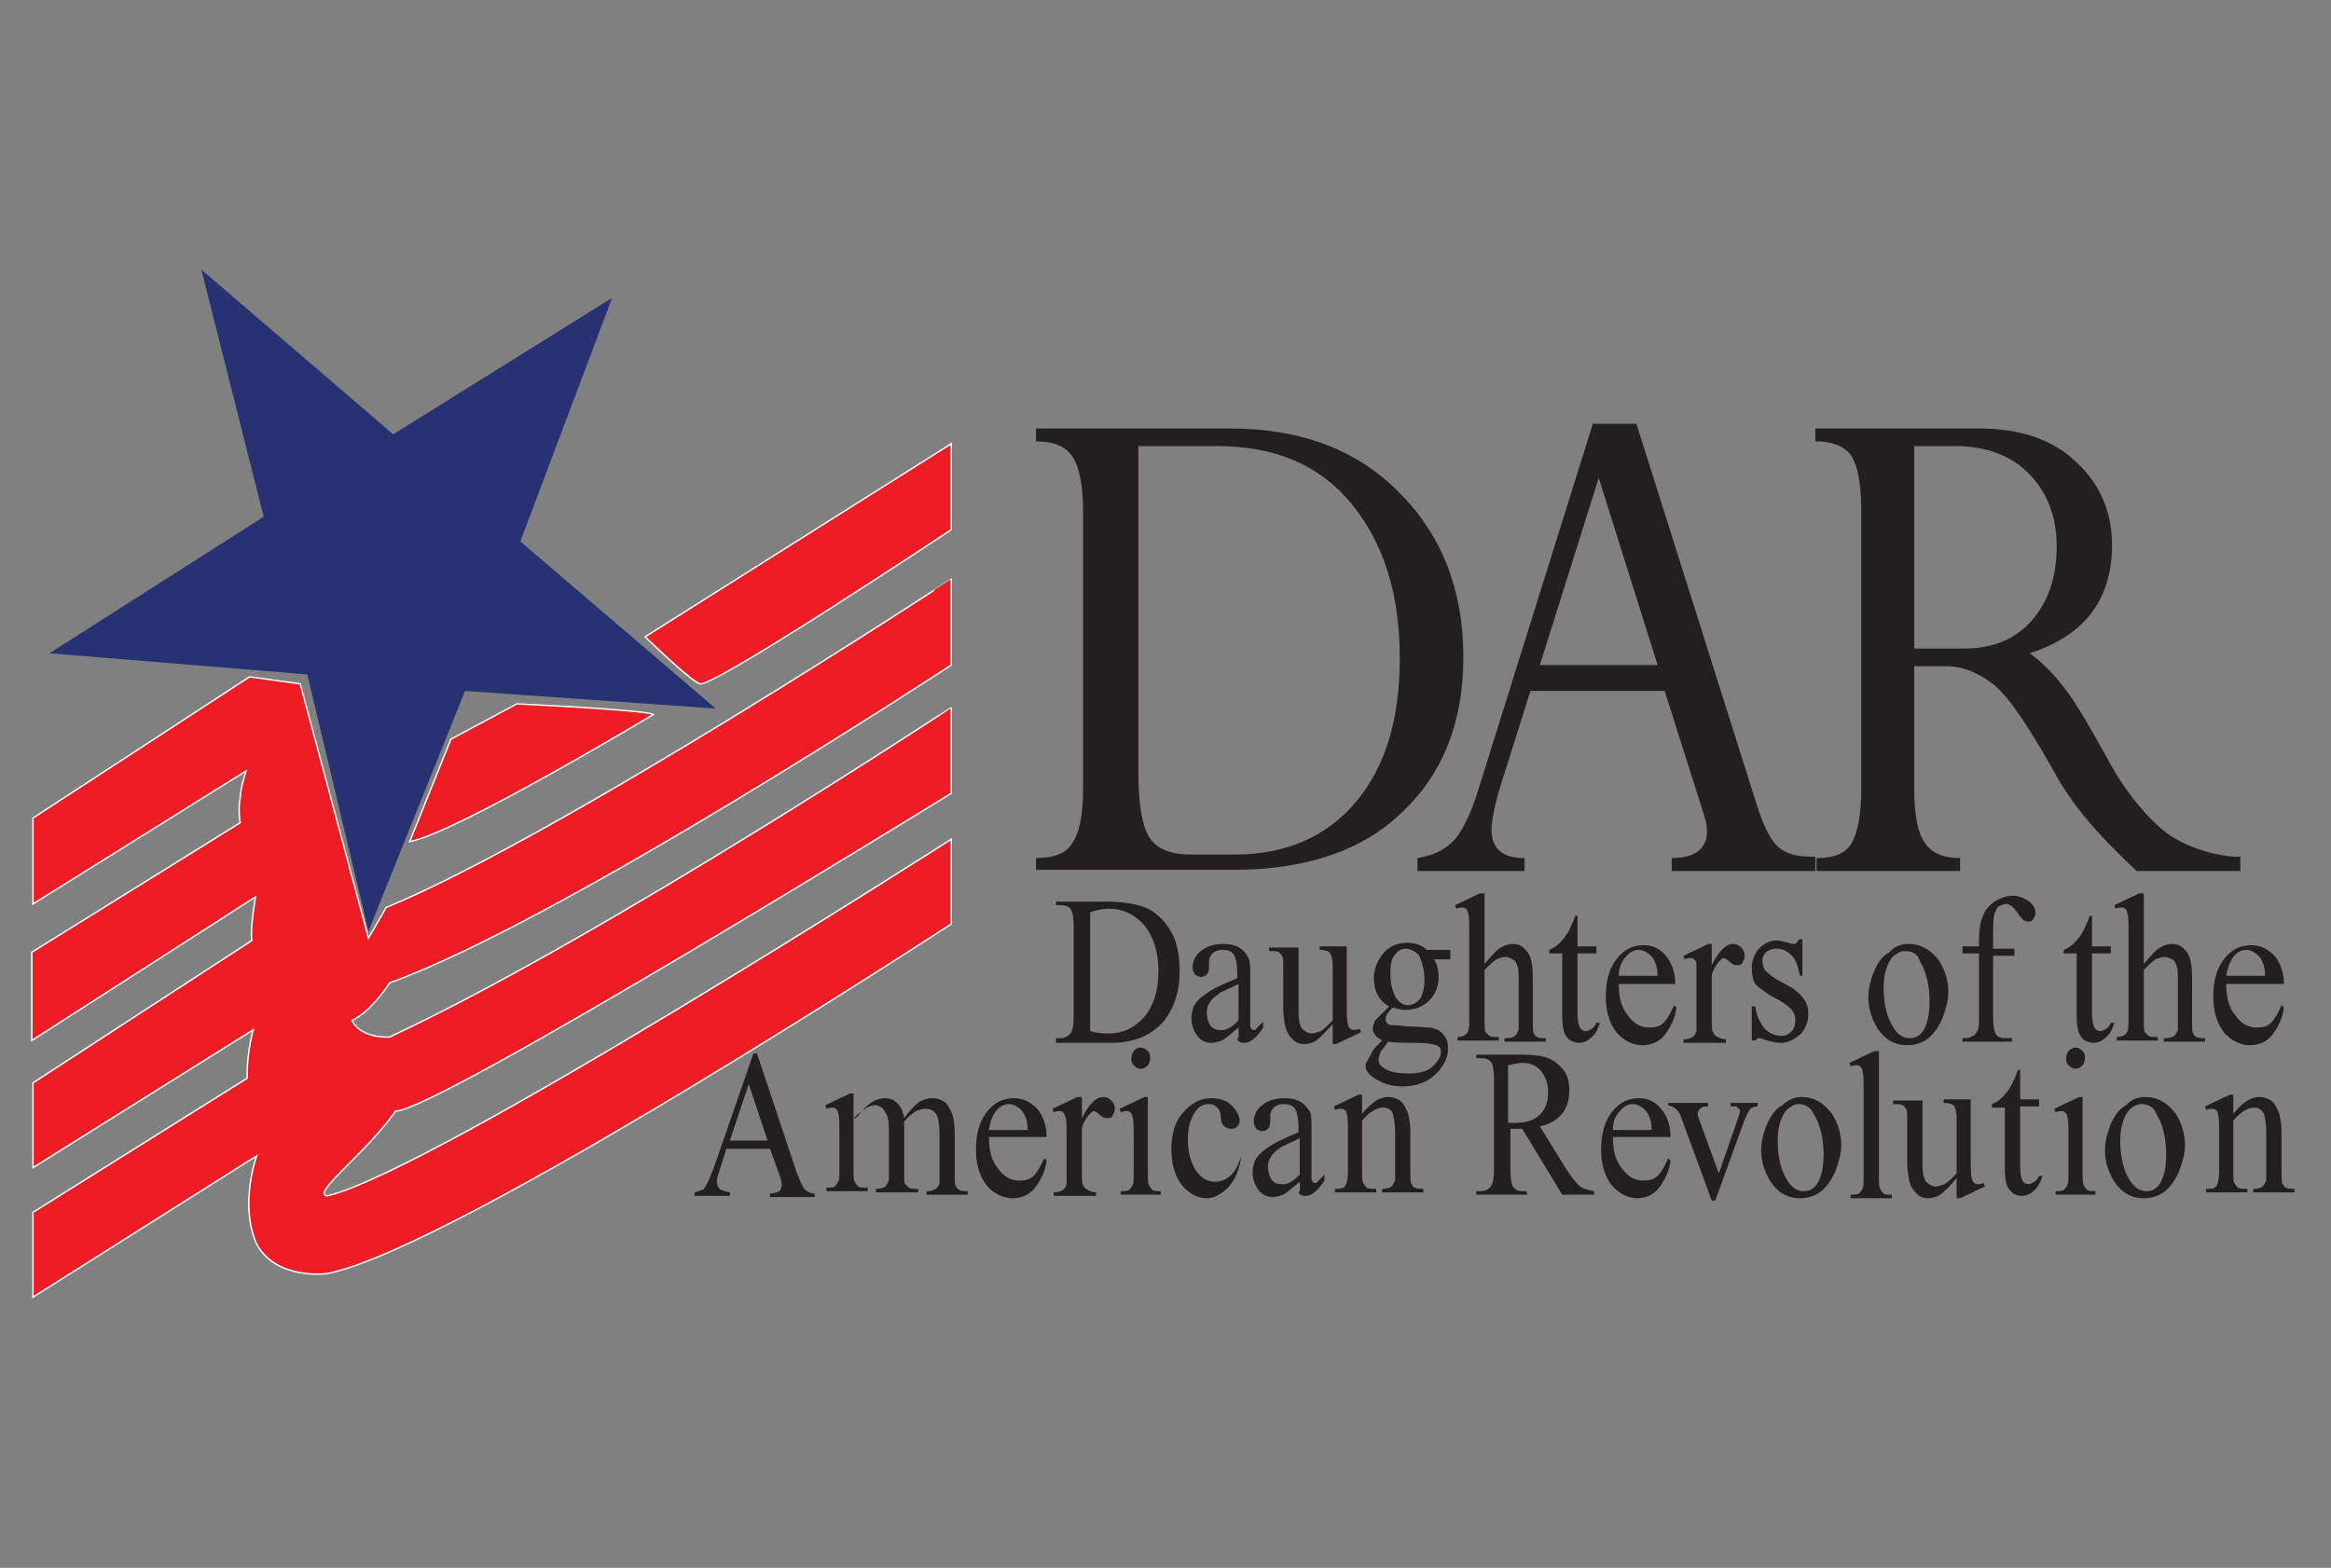 <svg xmlns="http://www.w3.org/2000/svg" xmlns:xlink="http://www.w3.org/1999/xlink" id="Layer_1" x="0px" y="0px" viewBox="0 0 198 133.2" style="enable-background:new 0 0 198 133.2;" xml:space="preserve"><rect x="0" y="0" width="198" height="133.2" fill="#808080" stroke="none"/><style type="text/css">	.st0{fill:#231F20;}	.st1{fill:#273272;}	.st2{fill:#EC1D24;}	.st3{fill:none;stroke:#FFFFFF;stroke-width:0.122;}</style><path class="st0" d="M89.7,88.5v-0.3h0.4c0.4,0,0.7-0.2,0.9-0.5c0.1-0.2,0.2-0.6,0.2-1.3v-7.7c0-0.7-0.1-1.2-0.2-1.4 c-0.2-0.3-0.5-0.4-0.9-0.4h-0.4v-0.3h4.2c1.6,0,2.7,0.2,3.6,0.6c0.8,0.4,1.5,1.1,2,2c0.5,0.9,0.7,2,0.7,3.3c0,1.7-0.4,3-1.3,4.2 c-1,1.2-2.5,1.9-4.5,1.9H89.7 M92.6,87.6c0.7,0.2,1.2,0.2,1.6,0.2c1.2,0,2.2-0.5,3-1.4c0.8-1,1.2-2.2,1.2-3.9c0-1.6-0.4-2.9-1.2-3.9 c-0.8-0.9-1.8-1.4-3-1.4c-0.5,0-1,0.1-1.6,0.3V87.6z"></path><path class="st0" d="M105.2,87.3c-0.7,0.6-1.2,1-1.4,1.1c-0.3,0.1-0.6,0.2-0.9,0.2c-0.5,0-0.9-0.2-1.2-0.6c-0.3-0.4-0.5-0.9-0.5-1.5 c0-0.4,0.1-0.7,0.2-1c0.2-0.4,0.6-0.8,1.1-1.1c0.5-0.4,1.4-0.8,2.6-1.3v-0.3c0-0.8-0.1-1.4-0.3-1.7c-0.2-0.3-0.5-0.4-1-0.4 c-0.3,0-0.6,0.1-0.8,0.3c-0.2,0.2-0.3,0.4-0.3,0.7l0,0.5c0,0.3-0.1,0.5-0.2,0.6c-0.1,0.1-0.3,0.2-0.5,0.2c-0.2,0-0.3-0.1-0.5-0.2 c-0.1-0.2-0.2-0.4-0.2-0.6c0-0.5,0.2-1,0.7-1.4c0.5-0.4,1.1-0.6,1.9-0.6c0.6,0,1.1,0.1,1.5,0.4c0.3,0.2,0.5,0.5,0.7,0.9 c0.1,0.3,0.1,0.8,0.1,1.5v2.7c0,0.8,0,1.2,0,1.4c0,0.2,0.1,0.3,0.1,0.3c0.1,0.1,0.1,0.1,0.2,0.1c0.1,0,0.2,0,0.2-0.1 c0.1-0.1,0.3-0.3,0.6-0.6v0.5c-0.6,0.9-1.1,1.3-1.6,1.3c-0.3,0-0.5-0.1-0.6-0.3C105.3,88.1,105.2,87.8,105.2,87.3 M105.2,86.7v-3.1 c-0.8,0.4-1.3,0.6-1.5,0.7c-0.4,0.3-0.7,0.5-0.9,0.8c-0.2,0.3-0.3,0.6-0.3,0.9c0,0.4,0.1,0.8,0.3,1.1c0.2,0.3,0.5,0.4,0.8,0.4 C104.1,87.6,104.6,87.3,105.2,86.7z"></path><path class="st0" d="M114.4,80.4v4.9c0,0.9,0,1.5,0.1,1.7c0,0.2,0.1,0.3,0.2,0.4c0.1,0.1,0.2,0.1,0.3,0.1c0.2,0,0.3,0,0.5-0.1 l0.1,0.3l-2.1,1h-0.3V87c-0.6,0.7-1.1,1.2-1.4,1.4c-0.3,0.2-0.7,0.3-1,0.3c-0.4,0-0.7-0.1-1-0.4c-0.3-0.3-0.5-0.6-0.6-1 c-0.1-0.4-0.2-1-0.2-1.7V82c0-0.4,0-0.7-0.1-0.8c-0.1-0.1-0.2-0.3-0.3-0.3c-0.1-0.1-0.4-0.1-0.8-0.1v-0.3h2.5v5.4 c0,0.8,0.1,1.2,0.3,1.5c0.2,0.2,0.5,0.4,0.8,0.4c0.2,0,0.5-0.1,0.8-0.2c0.3-0.2,0.6-0.5,1-0.9V82c0-0.5-0.1-0.8-0.2-1 c-0.1-0.2-0.5-0.3-0.9-0.3v-0.3H114.4"></path><path class="st0" d="M118,85.5c-0.4-0.2-0.8-0.6-1-1c-0.2-0.4-0.3-0.9-0.3-1.4c0-0.8,0.3-1.5,0.8-2.1s1.2-0.9,2-0.9 c0.7,0,1.3,0.2,1.7,0.6h1.5c0.2,0,0.3,0,0.4,0c0,0,0.1,0,0.1,0.1c0,0.1,0,0.1,0,0.3c0,0.2,0,0.3,0,0.3c0,0,0,0.1-0.1,0.1 c0,0-0.2,0-0.4,0h-0.9c0.3,0.4,0.4,1,0.4,1.6c0,0.7-0.3,1.4-0.8,1.9c-0.5,0.5-1.2,0.8-2,0.8c-0.3,0-0.7-0.1-1.1-0.2 c-0.2,0.2-0.4,0.4-0.5,0.6c-0.1,0.2-0.1,0.3-0.1,0.4c0,0.1,0,0.2,0.1,0.3c0.1,0.1,0.2,0.2,0.5,0.2c0.1,0,0.5,0,1.1,0.1 c1.1,0,1.7,0.1,2.1,0.1c0.5,0.1,0.9,0.3,1.1,0.6c0.3,0.3,0.4,0.7,0.4,1.2c0,0.7-0.3,1.3-0.8,1.9c-0.8,0.9-1.8,1.3-3.1,1.3 c-1,0-1.8-0.3-2.5-0.8c-0.4-0.3-0.6-0.6-0.6-0.9c0-0.1,0-0.3,0.1-0.4c0.1-0.2,0.3-0.5,0.5-0.9c0-0.1,0.3-0.4,0.8-0.9 c-0.3-0.2-0.5-0.3-0.6-0.5c-0.1-0.1-0.2-0.3-0.2-0.5c0-0.2,0.1-0.4,0.2-0.7C117.1,86.4,117.5,86,118,85.5 M117.9,88.5 c-0.2,0.3-0.4,0.6-0.6,0.8c-0.1,0.3-0.2,0.5-0.2,0.7c0,0.3,0.1,0.5,0.4,0.7c0.5,0.4,1.3,0.5,2.2,0.5c0.9,0,1.6-0.2,2-0.6 c0.4-0.4,0.7-0.8,0.7-1.2c0-0.3-0.1-0.5-0.4-0.6c-0.3-0.1-0.8-0.2-1.6-0.2C119.5,88.6,118.6,88.6,117.9,88.5z M119.4,80.6 c-0.4,0-0.7,0.2-0.9,0.5c-0.3,0.3-0.4,0.9-0.4,1.6c0,0.9,0.2,1.6,0.5,2.1c0.3,0.4,0.6,0.6,1,0.6c0.4,0,0.7-0.2,1-0.5 c0.2-0.3,0.4-0.9,0.4-1.6c0-0.9-0.2-1.6-0.5-2.2C120.1,80.8,119.8,80.6,119.4,80.6z"></path><path class="st0" d="M126.1,76v5.9c0.6-0.7,1-1.2,1.4-1.4c0.3-0.2,0.7-0.3,1-0.3c0.4,0,0.7,0.1,1,0.4c0.3,0.3,0.5,0.6,0.6,1.2 c0.1,0.4,0.1,1.1,0.1,2.1v2.9c0,0.5,0,0.9,0.1,1c0.1,0.1,0.1,0.3,0.3,0.3c0.1,0.1,0.3,0.1,0.7,0.1v0.3h-3.5v-0.3h0.2 c0.3,0,0.6-0.1,0.7-0.2c0.1-0.1,0.2-0.3,0.3-0.5c0-0.1,0-0.4,0-0.8v-2.9c0-0.9,0-1.5-0.1-1.7c-0.1-0.3-0.2-0.5-0.4-0.6 c-0.2-0.1-0.4-0.2-0.6-0.2c-0.3,0-0.5,0.1-0.8,0.2c-0.3,0.2-0.6,0.5-1,0.9v4.3c0,0.5,0,0.9,0.1,1c0.1,0.1,0.2,0.2,0.3,0.3 c0.1,0.1,0.4,0.1,0.8,0.1v0.3h-3.5v-0.3c0.3,0,0.6-0.1,0.7-0.2c0.1-0.1,0.2-0.2,0.2-0.3c0.1-0.2,0.1-0.5,0.1-1v-7.3 c0-0.9,0-1.5-0.1-1.7c0-0.2-0.1-0.4-0.2-0.4c-0.1-0.1-0.2-0.1-0.3-0.1c-0.1,0-0.3,0-0.5,0.1l-0.1-0.3l2.1-1H126.1"></path><path class="st0" d="M134,77.8v2.6h1.6V81l-1.6,0v5.2c0,0.5,0.1,0.9,0.2,1.1c0.1,0.2,0.3,0.3,0.5,0.3c0.2,0,0.3-0.1,0.5-0.2 c0.2-0.1,0.3-0.3,0.4-0.5h0.3c-0.2,0.6-0.4,1-0.8,1.3c-0.3,0.3-0.7,0.4-1,0.4c-0.2,0-0.5-0.1-0.7-0.2c-0.2-0.1-0.4-0.4-0.5-0.6 c-0.1-0.3-0.2-0.7-0.2-1.3V81h-1.1v-0.3c0.3-0.1,0.6-0.3,0.9-0.6c0.3-0.3,0.6-0.7,0.8-1.1c0.1-0.2,0.3-0.6,0.5-1.2H134"></path><path class="st0" d="M137.5,83.5c0,1.2,0.2,2.1,0.8,2.8c0.5,0.7,1.1,1,1.8,1c0.5,0,0.9-0.1,1.2-0.4c0.3-0.3,0.6-0.8,0.9-1.5l0.2,0.2 c-0.1,0.8-0.4,1.5-0.9,2.2c-0.5,0.7-1.2,1-2,1c-0.8,0-1.6-0.4-2.2-1.1c-0.6-0.8-0.9-1.8-0.9-3c0-1.4,0.3-2.4,0.9-3.2 c0.6-0.8,1.4-1.2,2.3-1.2c0.8,0,1.4,0.3,1.9,0.9c0.5,0.6,0.8,1.4,0.8,2.4H137.5 M137.5,82.9h3.3c0-0.5-0.1-0.9-0.2-1.1 c-0.1-0.3-0.3-0.6-0.6-0.8c-0.3-0.2-0.5-0.3-0.8-0.3c-0.4,0-0.8,0.2-1.1,0.6C137.7,81.7,137.5,82.3,137.5,82.9z"></path><path class="st0" d="M145.4,80.2V82c0.6-1.2,1.2-1.8,1.8-1.8c0.3,0,0.5,0.1,0.7,0.3c0.2,0.2,0.3,0.4,0.3,0.7c0,0.2-0.1,0.4-0.2,0.6 c-0.1,0.2-0.3,0.2-0.5,0.2c-0.2,0-0.4-0.1-0.6-0.3c-0.2-0.2-0.4-0.3-0.5-0.3c-0.1,0-0.2,0.1-0.3,0.2c-0.2,0.2-0.5,0.6-0.7,1.2v3.9 c0,0.4,0,0.8,0.1,1c0.1,0.2,0.2,0.3,0.4,0.4c0.2,0.1,0.4,0.2,0.7,0.2v0.3H143v-0.3c0.4,0,0.6-0.1,0.8-0.2c0.1-0.1,0.2-0.2,0.3-0.5 c0-0.1,0-0.4,0-0.9v-3.1c0-0.9,0-1.5,0-1.7c0-0.2-0.1-0.3-0.2-0.4c-0.1-0.1-0.2-0.1-0.3-0.1c-0.2,0-0.3,0-0.5,0.1l-0.1-0.3l2.1-1 H145.4"></path><path class="st0" d="M153.1,80.2v2.7h-0.2c-0.2-0.9-0.4-1.5-0.8-1.8c-0.3-0.3-0.7-0.5-1.2-0.5c-0.4,0-0.6,0.1-0.9,0.3 c-0.2,0.2-0.3,0.5-0.3,0.7c0,0.3,0.1,0.6,0.2,0.8c0.2,0.2,0.5,0.5,1,0.8l1.1,0.6c1,0.6,1.6,1.3,1.6,2.3c0,0.7-0.2,1.3-0.7,1.8 c-0.5,0.4-1,0.7-1.6,0.7c-0.4,0-0.9-0.1-1.5-0.3c-0.2-0.1-0.3-0.1-0.4-0.1c-0.1,0-0.2,0.1-0.3,0.2h-0.3v-2.9h0.3 c0.1,0.8,0.4,1.4,0.8,1.9c0.4,0.4,0.9,0.6,1.4,0.6c0.4,0,0.6-0.1,0.9-0.4c0.2-0.2,0.3-0.5,0.3-0.9c0-0.4-0.1-0.7-0.4-1 c-0.3-0.3-0.7-0.6-1.5-1c-0.7-0.4-1.2-0.8-1.5-1.1c-0.2-0.3-0.3-0.8-0.3-1.3c0-0.7,0.2-1.2,0.6-1.7c0.4-0.4,0.9-0.7,1.5-0.7 c0.3,0,0.6,0.1,1,0.2c0.3,0.1,0.4,0.1,0.5,0.1c0.1,0,0.1,0,0.2-0.1c0,0,0.1-0.1,0.2-0.3H153.1"></path><path class="st0" d="M162.1,80.2c1.1,0,1.9,0.5,2.6,1.4c0.5,0.8,0.8,1.7,0.8,2.7c0,0.7-0.2,1.4-0.5,2.2c-0.3,0.7-0.7,1.3-1.2,1.7 c-0.5,0.4-1.1,0.6-1.8,0.6c-1.1,0-1.9-0.5-2.5-1.4c-0.5-0.8-0.8-1.7-0.8-2.7c0-0.7,0.2-1.5,0.5-2.2c0.3-0.7,0.7-1.3,1.3-1.6 C160.9,80.4,161.5,80.2,162.1,80.2 M161.8,80.8c-0.3,0-0.5,0.1-0.8,0.3c-0.3,0.2-0.5,0.5-0.7,1c-0.2,0.5-0.3,1.1-0.3,1.8 c0,1.2,0.2,2.2,0.6,3c0.4,0.8,0.9,1.3,1.6,1.3c0.5,0,0.9-0.2,1.2-0.7c0.3-0.5,0.5-1.3,0.5-2.4c0-1.4-0.3-2.6-0.8-3.4 C162.9,81,162.4,80.8,161.8,80.8z"></path><path class="st0" d="M169.3,81.1v5.3c0,0.8,0.1,1.2,0.2,1.4c0.2,0.3,0.4,0.4,0.8,0.4h0.6v0.3h-4.2v-0.3h0.3c0.2,0,0.4-0.1,0.6-0.2 c0.2-0.1,0.3-0.3,0.4-0.5c0.1-0.2,0.1-0.6,0.1-1.2v-5.3h-1.4v-0.6h1.4v-0.5c0-0.8,0.1-1.5,0.3-2c0.2-0.6,0.6-1,1-1.3 c0.5-0.3,1-0.5,1.6-0.5c0.5,0,1,0.2,1.5,0.6c0.3,0.3,0.4,0.6,0.4,0.9c0,0.2-0.1,0.3-0.2,0.5c-0.1,0.2-0.3,0.2-0.4,0.2 c-0.1,0-0.2,0-0.4-0.1c-0.1-0.1-0.3-0.3-0.5-0.6c-0.2-0.3-0.4-0.5-0.5-0.6c-0.2-0.1-0.3-0.2-0.5-0.2c-0.2,0-0.4,0.1-0.6,0.2 c-0.2,0.1-0.3,0.4-0.4,0.7c-0.1,0.3-0.1,1.1-0.1,2.3v0.6h1.8v0.6H169.3"></path><path class="st0" d="M177.7,77.8v2.6h1.6V81l-1.6,0v5.2c0,0.5,0.1,0.9,0.2,1.1c0.1,0.2,0.3,0.3,0.5,0.3c0.2,0,0.3-0.1,0.5-0.2 c0.2-0.1,0.3-0.3,0.4-0.5h0.3c-0.2,0.6-0.4,1-0.8,1.3c-0.3,0.3-0.7,0.4-1,0.4c-0.2,0-0.5-0.1-0.7-0.2c-0.2-0.1-0.4-0.4-0.5-0.6 c-0.1-0.3-0.2-0.7-0.2-1.3V81h-1.1v-0.3c0.3-0.1,0.6-0.3,0.9-0.6c0.3-0.3,0.6-0.7,0.8-1.1c0.1-0.2,0.3-0.6,0.5-1.2H177.7"></path><path class="st0" d="M182.1,76v5.9c0.6-0.7,1-1.2,1.4-1.4c0.3-0.2,0.7-0.3,1-0.3c0.4,0,0.7,0.1,1,0.4c0.3,0.3,0.5,0.6,0.6,1.2 c0.1,0.4,0.1,1.1,0.1,2.1v2.9c0,0.5,0,0.9,0.1,1c0.1,0.1,0.1,0.3,0.3,0.3c0.1,0.1,0.4,0.1,0.7,0.1v0.3h-3.5v-0.3h0.2 c0.3,0,0.6-0.1,0.7-0.2c0.1-0.1,0.2-0.3,0.3-0.5c0-0.1,0-0.4,0-0.8v-2.9c0-0.9,0-1.5-0.1-1.7c-0.1-0.3-0.2-0.5-0.4-0.6 c-0.2-0.1-0.4-0.2-0.6-0.2c-0.3,0-0.5,0.1-0.8,0.2c-0.3,0.2-0.6,0.5-1,0.9v4.3c0,0.5,0,0.9,0.1,1c0.1,0.1,0.2,0.2,0.3,0.3 c0.1,0.1,0.4,0.1,0.8,0.1v0.3h-3.5v-0.3c0.3,0,0.6-0.1,0.7-0.2c0.1-0.1,0.2-0.2,0.2-0.3c0.1-0.2,0.1-0.5,0.1-1v-7.3 c0-0.9,0-1.5-0.1-1.7c0-0.2-0.1-0.4-0.2-0.4c-0.1-0.1-0.2-0.1-0.3-0.1c-0.1,0-0.3,0-0.5,0.1l-0.1-0.3l2.1-1H182.1"></path><path class="st0" d="M189.1,83.5c0,1.2,0.2,2.1,0.8,2.8c0.5,0.7,1.1,1,1.8,1c0.5,0,0.9-0.1,1.2-0.4c0.3-0.3,0.6-0.8,0.9-1.5l0.2,0.2 c-0.1,0.8-0.4,1.5-0.9,2.2c-0.5,0.7-1.2,1-2,1c-0.8,0-1.6-0.4-2.2-1.1c-0.6-0.8-0.9-1.8-0.9-3c0-1.4,0.3-2.4,0.9-3.2 c0.6-0.8,1.4-1.2,2.3-1.2c0.8,0,1.4,0.3,2,0.9c0.5,0.6,0.8,1.4,0.8,2.4H189.1 M189.1,82.9h3.3c0-0.5-0.1-0.9-0.2-1.1 c-0.1-0.3-0.3-0.6-0.6-0.8c-0.3-0.2-0.5-0.3-0.8-0.3c-0.4,0-0.8,0.2-1.1,0.6C189.4,81.7,189.2,82.3,189.1,82.9z"></path><path class="st0" d="M65.4,97.6h-3.7l-0.6,1.9c-0.2,0.5-0.2,0.8-0.2,1c0,0.2,0.1,0.3,0.2,0.5c0.1,0.1,0.4,0.2,0.9,0.3v0.3h-3v-0.3 c0.4-0.1,0.7-0.2,0.8-0.3c0.2-0.3,0.5-0.9,0.8-1.7l3.4-9.8h0.3l3.3,9.9c0.3,0.8,0.5,1.3,0.7,1.6c0.2,0.2,0.5,0.4,0.9,0.4v0.3h-3.8 v-0.3c0.4,0,0.6-0.1,0.8-0.2c0.1-0.1,0.2-0.3,0.2-0.5c0-0.3-0.1-0.7-0.3-1.2L65.4,97.6 M65.2,96.9l-1.6-4.8L62,96.9H65.2z"></path><path class="st0" d="M72.7,95c0.5-0.6,0.8-0.9,0.9-1c0.2-0.2,0.5-0.4,0.7-0.5c0.3-0.1,0.5-0.2,0.8-0.2c0.4,0,0.8,0.1,1.1,0.4 s0.5,0.7,0.6,1.3c0.5-0.7,1-1.2,1.3-1.4c0.4-0.2,0.7-0.3,1.1-0.3c0.4,0,0.7,0.1,1,0.3c0.3,0.2,0.5,0.6,0.7,1.1 c0.1,0.3,0.2,0.9,0.2,1.6v3.5c0,0.5,0,0.9,0.1,1c0.1,0.1,0.1,0.2,0.3,0.3c0.1,0.1,0.4,0.1,0.7,0.1v0.3h-3.5v-0.3h0.1 c0.3,0,0.5-0.1,0.7-0.2c0.1-0.1,0.2-0.2,0.3-0.4c0-0.1,0-0.4,0-0.9v-3.5c0-0.7-0.1-1.1-0.2-1.4c-0.2-0.4-0.5-0.6-1-0.6 c-0.3,0-0.5,0.1-0.8,0.2c-0.3,0.2-0.6,0.4-1,0.9l0,0.1l0,0.4v3.8c0,0.6,0,0.9,0.1,1c0.1,0.1,0.2,0.2,0.3,0.3 c0.1,0.1,0.4,0.1,0.8,0.1v0.3h-3.6v-0.3c0.4,0,0.7-0.1,0.8-0.2c0.1-0.1,0.2-0.3,0.3-0.5c0-0.1,0-0.4,0-0.9v-3.5 c0-0.7-0.1-1.1-0.3-1.4c-0.2-0.4-0.5-0.6-0.9-0.6c-0.3,0-0.5,0.1-0.8,0.3c-0.4,0.3-0.8,0.5-1,0.9v4.3c0,0.5,0,0.9,0.1,1 c0.1,0.2,0.2,0.3,0.3,0.4s0.4,0.1,0.8,0.1v0.3h-3.5v-0.3c0.3,0,0.6,0,0.7-0.1s0.2-0.2,0.3-0.4c0.1-0.2,0.1-0.5,0.1-1v-3.1 c0-0.9,0-1.5-0.1-1.7c0-0.2-0.1-0.3-0.2-0.4c-0.1-0.1-0.2-0.1-0.3-0.1c-0.1,0-0.3,0-0.5,0.1l-0.1-0.3l2.1-1h0.3V95"></path><path class="st0" d="M84,96.5c0,1.2,0.2,2.1,0.8,2.8c0.5,0.7,1.1,1,1.8,1c0.5,0,0.9-0.1,1.2-0.4c0.3-0.3,0.6-0.8,0.9-1.5l0.2,0.2 c-0.1,0.8-0.4,1.5-0.9,2.2c-0.5,0.7-1.2,1-2,1c-0.8,0-1.6-0.4-2.2-1.1c-0.6-0.8-0.9-1.8-0.9-3c0-1.4,0.3-2.4,0.9-3.2 c0.6-0.8,1.4-1.2,2.3-1.2c0.8,0,1.4,0.3,2,0.9c0.5,0.6,0.8,1.4,0.8,2.4H84 M84,96h3.3c0-0.5-0.1-0.9-0.2-1.1 c-0.1-0.3-0.3-0.6-0.6-0.8c-0.3-0.2-0.5-0.3-0.8-0.3c-0.4,0-0.8,0.2-1.1,0.6C84.3,94.8,84.1,95.3,84,96z"></path><path class="st0" d="M91.9,93.2V95c0.6-1.2,1.2-1.8,1.8-1.8c0.3,0,0.5,0.1,0.7,0.3c0.2,0.2,0.3,0.4,0.3,0.7c0,0.2-0.1,0.4-0.2,0.6 C94.4,95,94.2,95,94,95c-0.2,0-0.4-0.1-0.6-0.3c-0.2-0.2-0.4-0.3-0.5-0.3c-0.1,0-0.2,0.1-0.3,0.2c-0.2,0.2-0.5,0.6-0.7,1.2v3.9 c0,0.4,0,0.8,0.1,1c0.1,0.2,0.2,0.3,0.4,0.4c0.2,0.1,0.4,0.2,0.7,0.2v0.3h-3.6v-0.3c0.4,0,0.6-0.1,0.8-0.2c0.1-0.1,0.2-0.2,0.3-0.5 c0-0.1,0-0.4,0-0.9v-3.1c0-0.9,0-1.5-0.1-1.7s-0.1-0.3-0.2-0.4c-0.1-0.1-0.2-0.1-0.3-0.1c-0.2,0-0.3,0-0.5,0.1l-0.1-0.3l2.1-1H91.9"></path><path class="st0" d="M97.5,93.2v6.5c0,0.5,0,0.8,0.1,1c0.1,0.2,0.2,0.3,0.3,0.4c0.1,0.1,0.4,0.1,0.7,0.1v0.3h-3.4v-0.3 c0.3,0,0.6,0,0.7-0.1c0.1-0.1,0.2-0.2,0.3-0.4c0.1-0.2,0.1-0.5,0.1-1v-3.1c0-0.9,0-1.4-0.1-1.7c0-0.2-0.1-0.3-0.2-0.4 c-0.1-0.1-0.2-0.1-0.3-0.1c-0.1,0-0.3,0-0.5,0.1l-0.1-0.3l2.1-1H97.5 M96.9,89c0.2,0,0.4,0.1,0.6,0.3c0.2,0.2,0.2,0.4,0.2,0.6 s-0.1,0.5-0.2,0.6c-0.2,0.2-0.3,0.3-0.6,0.3s-0.4-0.1-0.6-0.3c-0.2-0.2-0.2-0.4-0.2-0.6s0.1-0.5,0.2-0.6C96.5,89.1,96.6,89,96.9,89z "></path><path class="st0" d="M105.4,98.5c-0.2,1.1-0.6,1.9-1.1,2.4c-0.6,0.6-1.2,0.9-1.8,0.9c-0.8,0-1.5-0.4-2.1-1.1 c-0.6-0.8-0.9-1.8-0.9-3.1c0-1.3,0.3-2.3,1-3.1c0.7-0.8,1.5-1.2,2.4-1.2c0.7,0,1.3,0.2,1.7,0.6c0.4,0.4,0.7,0.9,0.7,1.3 c0,0.2-0.1,0.4-0.2,0.5c-0.1,0.1-0.3,0.2-0.5,0.2c-0.3,0-0.5-0.1-0.7-0.3c-0.1-0.1-0.2-0.4-0.2-0.7c0-0.3-0.1-0.6-0.3-0.8 c-0.2-0.2-0.4-0.3-0.7-0.3c-0.5,0-0.9,0.2-1.2,0.7c-0.4,0.6-0.6,1.3-0.6,2.3c0,1,0.2,1.8,0.6,2.5c0.4,0.7,1,1.1,1.7,1.1 c0.5,0,1-0.2,1.4-0.6c0.3-0.3,0.6-0.8,0.8-1.5L105.4,98.5"></path><path class="st0" d="M110.4,100.4c-0.7,0.6-1.2,1-1.4,1.1c-0.3,0.1-0.6,0.2-0.9,0.2c-0.5,0-0.9-0.2-1.2-0.6 c-0.3-0.4-0.5-0.9-0.5-1.5c0-0.4,0.1-0.7,0.2-1c0.2-0.4,0.6-0.8,1.1-1.1c0.5-0.4,1.4-0.8,2.6-1.3v-0.3c0-0.8-0.1-1.4-0.3-1.7 c-0.2-0.3-0.5-0.4-1-0.4c-0.3,0-0.6,0.1-0.8,0.3c-0.2,0.2-0.3,0.4-0.3,0.7l0,0.5c0,0.3-0.1,0.5-0.2,0.6c-0.1,0.1-0.3,0.2-0.5,0.2 c-0.2,0-0.3-0.1-0.5-0.2c-0.1-0.2-0.2-0.4-0.2-0.6c0-0.5,0.2-1,0.7-1.4c0.5-0.4,1.1-0.6,1.9-0.6c0.6,0,1.1,0.1,1.5,0.4 c0.3,0.2,0.5,0.5,0.7,0.8c0.1,0.3,0.1,0.8,0.1,1.5v2.7c0,0.8,0,1.2,0,1.4c0,0.2,0.1,0.3,0.1,0.3c0.1,0.1,0.1,0.1,0.2,0.1 c0.1,0,0.2,0,0.2-0.1c0.1-0.1,0.3-0.3,0.6-0.6v0.5c-0.6,0.9-1.1,1.3-1.6,1.3c-0.3,0-0.5-0.1-0.6-0.3 C110.5,101.2,110.4,100.8,110.4,100.4 M110.4,99.8v-3.1c-0.8,0.4-1.3,0.6-1.5,0.7c-0.4,0.3-0.7,0.5-0.9,0.8 c-0.2,0.3-0.3,0.6-0.3,0.9c0,0.4,0.1,0.8,0.3,1.1c0.2,0.3,0.5,0.4,0.8,0.4C109.3,100.7,109.8,100.4,110.4,99.8z"></path><path class="st0" d="M115.5,94.9c0.8-1.1,1.6-1.7,2.4-1.7c0.4,0,0.7,0.1,1,0.3c0.3,0.2,0.5,0.6,0.7,1.1c0.1,0.4,0.2,0.9,0.2,1.6v3.4 c0,0.5,0,0.9,0.1,1c0.1,0.1,0.1,0.3,0.3,0.3c0.1,0.1,0.4,0.1,0.7,0.1v0.3h-3.5v-0.3h0.1c0.3,0,0.6-0.1,0.7-0.2 c0.1-0.1,0.2-0.3,0.3-0.5c0-0.1,0-0.4,0-0.8v-3.3c0-0.7-0.1-1.3-0.2-1.6s-0.4-0.5-0.8-0.5c-0.6,0-1.2,0.4-1.8,1.1v4.3 c0,0.5,0,0.9,0.1,1c0.1,0.2,0.2,0.3,0.3,0.4c0.1,0.1,0.4,0.1,0.8,0.1v0.3h-3.5v-0.3h0.2c0.4,0,0.6-0.1,0.7-0.3 c0.1-0.2,0.2-0.6,0.2-1.2v-3c0-1,0-1.6-0.1-1.8c0-0.2-0.1-0.4-0.2-0.4c-0.1-0.1-0.2-0.1-0.3-0.1c-0.1,0-0.3,0-0.5,0.1l-0.1-0.3 l2.1-1h0.3V94.9"></path><path class="st0" d="M135.4,101.5h-2.7l-3.4-5.6c-0.3,0-0.5,0-0.6,0c-0.1,0-0.1,0-0.2,0c-0.1,0-0.2,0-0.2,0v3.5 c0,0.8,0.1,1.2,0.2,1.4c0.2,0.3,0.5,0.4,0.8,0.4h0.4v0.3h-4.3v-0.3h0.4c0.4,0,0.7-0.2,0.9-0.5c0.1-0.2,0.2-0.6,0.2-1.3v-7.7 c0-0.8-0.1-1.2-0.2-1.4c-0.2-0.3-0.5-0.4-0.9-0.4h-0.4v-0.3h3.7c1.1,0,1.9,0.1,2.4,0.3c0.5,0.2,0.9,0.5,1.3,1 c0.4,0.5,0.5,1.1,0.5,1.8c0,0.7-0.2,1.4-0.6,1.9c-0.4,0.5-1,0.9-1.9,1.1l2.1,3.4c0.5,0.8,0.9,1.3,1.2,1.6c0.3,0.3,0.8,0.4,1.3,0.5 V101.5 M128.2,95.4c0.1,0,0.2,0,0.2,0c0.1,0,0.1,0,0.2,0c1,0,1.7-0.2,2.2-0.7c0.5-0.5,0.7-1.1,0.7-1.9c0-0.7-0.2-1.3-0.6-1.8 c-0.4-0.5-0.9-0.7-1.6-0.7c-0.3,0-0.7,0.1-1.2,0.2V95.4z"></path><path class="st0" d="M137,96.5c0,1.2,0.2,2.1,0.8,2.8c0.5,0.7,1.1,1,1.8,1c0.5,0,0.9-0.1,1.2-0.4c0.3-0.3,0.6-0.8,0.9-1.5l0.2,0.2 c-0.1,0.8-0.4,1.5-0.9,2.2c-0.5,0.7-1.2,1-1.9,1c-0.8,0-1.6-0.4-2.2-1.1c-0.6-0.8-0.9-1.8-0.9-3c0-1.4,0.3-2.4,0.9-3.2 c0.6-0.8,1.4-1.2,2.3-1.2c0.8,0,1.4,0.3,1.9,0.9c0.5,0.6,0.8,1.4,0.8,2.4H137 M137,96h3.3c0-0.5-0.1-0.9-0.2-1.1 c-0.1-0.3-0.3-0.6-0.6-0.8c-0.3-0.2-0.5-0.3-0.8-0.3c-0.4,0-0.8,0.2-1.1,0.6C137.2,94.8,137,95.3,137,96z"></path><path class="st0" d="M141.8,93.7h3.3V94h-0.2c-0.2,0-0.4,0.1-0.5,0.2c-0.1,0.1-0.2,0.3-0.2,0.4c0,0.2,0.1,0.4,0.2,0.7l1.6,4.4 l1.6-4.6c0.1-0.3,0.2-0.6,0.2-0.7c0-0.1,0-0.1-0.1-0.2c-0.1-0.1-0.1-0.1-0.2-0.2c-0.1,0-0.3,0-0.5,0v-0.3h2.3V94 c-0.3,0-0.5,0.1-0.6,0.2c-0.2,0.2-0.3,0.5-0.5,0.9l-2.5,6.9h-0.3l-2.5-6.8c-0.1-0.3-0.2-0.6-0.3-0.7c-0.1-0.1-0.2-0.3-0.4-0.4 c-0.1-0.1-0.3-0.1-0.5-0.2V93.7"></path><path class="st0" d="M153,93.2c1.1,0,1.9,0.5,2.6,1.4c0.5,0.8,0.8,1.7,0.8,2.7c0,0.7-0.2,1.4-0.5,2.2c-0.3,0.7-0.7,1.3-1.2,1.7 c-0.5,0.4-1.1,0.6-1.8,0.6c-1.1,0-1.9-0.5-2.5-1.4c-0.5-0.8-0.8-1.7-0.8-2.7c0-0.7,0.2-1.5,0.5-2.2c0.3-0.7,0.7-1.3,1.3-1.6 C151.9,93.4,152.5,93.2,153,93.2 M152.8,93.8c-0.3,0-0.5,0.1-0.8,0.3c-0.3,0.2-0.5,0.5-0.7,1c-0.2,0.5-0.3,1.1-0.3,1.8 c0,1.2,0.2,2.2,0.6,3c0.4,0.8,0.9,1.3,1.6,1.3c0.5,0,0.9-0.2,1.2-0.7c0.3-0.5,0.5-1.3,0.5-2.4c0-1.4-0.3-2.6-0.8-3.4 C153.8,94.1,153.4,93.8,152.8,93.8z"></path><path class="st0" d="M159.6,89.3V100c0,0.5,0,0.8,0.1,1s0.2,0.3,0.3,0.4c0.1,0.1,0.4,0.1,0.7,0.1v0.3h-3.5v-0.3c0.3,0,0.5,0,0.7-0.1 c0.1-0.1,0.2-0.2,0.3-0.4c0.1-0.2,0.1-0.5,0.1-1v-7.3c0-0.9,0-1.5-0.1-1.7c0-0.2-0.1-0.3-0.2-0.4c-0.1-0.1-0.2-0.1-0.3-0.1 c-0.1,0-0.3,0-0.5,0.1l-0.1-0.3l2.1-1H159.6"></path><path class="st0" d="M167.4,93.5v4.9c0,0.9,0,1.5,0.1,1.7c0,0.2,0.1,0.3,0.2,0.4c0.1,0.1,0.2,0.1,0.3,0.1c0.2,0,0.3,0,0.5-0.1 l0.1,0.3l-2.1,1h-0.3v-1.7c-0.6,0.7-1.1,1.2-1.4,1.4c-0.3,0.2-0.7,0.3-1,0.3c-0.4,0-0.7-0.1-1-0.4c-0.3-0.3-0.5-0.6-0.6-1 c-0.1-0.4-0.2-1-0.2-1.7V95c0-0.4,0-0.7-0.1-0.8c-0.1-0.1-0.2-0.3-0.3-0.3c-0.1-0.1-0.4-0.1-0.8-0.1v-0.3h2.5v5.4 c0,0.8,0.1,1.2,0.3,1.5c0.2,0.2,0.5,0.4,0.8,0.4c0.2,0,0.5-0.1,0.8-0.2c0.3-0.2,0.6-0.5,1-0.9V95c0-0.5-0.1-0.8-0.2-1 c-0.1-0.2-0.5-0.3-0.9-0.3v-0.3H167.4"></path><path class="st0" d="M171.6,90.8v2.6h1.6v0.6l-1.6,0v5.2c0,0.5,0.1,0.9,0.2,1.1c0.1,0.2,0.3,0.3,0.5,0.3c0.2,0,0.3-0.1,0.5-0.2 c0.2-0.1,0.3-0.3,0.4-0.5h0.3c-0.2,0.6-0.4,1-0.8,1.3c-0.3,0.3-0.7,0.4-1,0.4c-0.2,0-0.5-0.1-0.7-0.2c-0.2-0.2-0.4-0.4-0.5-0.6 c-0.1-0.3-0.2-0.7-0.2-1.3v-5.4h-1.1v-0.3c0.3-0.1,0.6-0.3,0.9-0.6c0.3-0.3,0.6-0.7,0.8-1.1c0.1-0.2,0.3-0.6,0.5-1.2H171.6"></path><path class="st0" d="M176.9,93.2v6.5c0,0.5,0,0.8,0.1,1c0.1,0.2,0.2,0.3,0.3,0.4c0.1,0.1,0.4,0.1,0.7,0.1v0.3h-3.4v-0.3 c0.3,0,0.6,0,0.7-0.1c0.1-0.1,0.2-0.2,0.3-0.4c0.1-0.2,0.1-0.5,0.1-1v-3.1c0-0.9,0-1.4-0.1-1.7c0-0.2-0.1-0.3-0.2-0.4 c-0.1-0.1-0.2-0.1-0.3-0.1c-0.1,0-0.3,0-0.5,0.1l-0.1-0.3l2.1-1H176.9 M176.3,89c0.2,0,0.4,0.1,0.6,0.3c0.2,0.2,0.2,0.4,0.2,0.6 s-0.1,0.5-0.2,0.6c-0.2,0.2-0.3,0.3-0.6,0.3c-0.2,0-0.4-0.1-0.6-0.3c-0.2-0.2-0.2-0.4-0.2-0.6s0.1-0.5,0.2-0.6 C175.9,89.1,176.1,89,176.3,89z"></path><path class="st0" d="M182.2,93.2c1.1,0,1.9,0.5,2.6,1.4c0.5,0.8,0.8,1.7,0.8,2.7c0,0.7-0.2,1.4-0.5,2.2c-0.3,0.7-0.7,1.3-1.2,1.7 c-0.5,0.4-1.1,0.6-1.8,0.6c-1.1,0-1.9-0.5-2.5-1.4c-0.5-0.8-0.8-1.7-0.8-2.7c0-0.7,0.2-1.5,0.5-2.2c0.3-0.7,0.7-1.3,1.3-1.6 C181,93.4,181.6,93.2,182.2,93.2 M181.9,93.8c-0.3,0-0.5,0.1-0.8,0.3c-0.3,0.2-0.5,0.5-0.7,1c-0.2,0.5-0.3,1.1-0.3,1.8 c0,1.2,0.2,2.2,0.6,3c0.4,0.8,0.9,1.3,1.6,1.3c0.5,0,0.9-0.2,1.2-0.7c0.3-0.5,0.5-1.3,0.5-2.4c0-1.4-0.3-2.6-0.8-3.4 C183,94.1,182.5,93.8,181.9,93.8z"></path><path class="st0" d="M189.5,94.9c0.8-1.1,1.6-1.7,2.4-1.7c0.4,0,0.7,0.1,1,0.3c0.3,0.2,0.5,0.6,0.7,1.1c0.1,0.4,0.2,0.9,0.2,1.6v3.4 c0,0.5,0,0.9,0.1,1c0.1,0.1,0.1,0.3,0.3,0.3c0.1,0.1,0.4,0.1,0.7,0.1v0.3h-3.5v-0.3h0.1c0.3,0,0.6-0.1,0.7-0.2 c0.1-0.1,0.2-0.3,0.3-0.5c0-0.1,0-0.4,0-0.8v-3.3c0-0.7-0.1-1.3-0.2-1.6c-0.2-0.3-0.4-0.5-0.8-0.5c-0.6,0-1.2,0.4-1.8,1.1v4.3 c0,0.5,0,0.9,0.1,1c0.1,0.2,0.2,0.3,0.3,0.4c0.1,0.1,0.4,0.1,0.8,0.1v0.3h-3.5v-0.3h0.2c0.4,0,0.6-0.1,0.7-0.3 c0.1-0.2,0.2-0.6,0.2-1.2v-3c0-1,0-1.6-0.1-1.8c0-0.2-0.1-0.4-0.2-0.4c-0.1-0.1-0.2-0.1-0.3-0.1c-0.1,0-0.3,0-0.5,0.1l-0.1-0.3 l2.1-1h0.3V94.9"></path><path class="st0" d="M88,74v-1.1c1.5,0,2.6-0.4,3.1-1.3c0.6-0.9,0.9-2.4,0.9-4.6V43.5c0-2.2-0.3-3.8-0.9-4.7 c-0.6-0.9-1.6-1.3-3.1-1.3v-1.1h16.4c6.1,0,10.9,1.8,14.5,5.5c3.6,3.6,5.4,8.3,5.4,13.9c0,5.5-1.7,9.9-5.2,13.2 c-3.4,3.3-8.2,4.9-14.4,4.9H88 M103.4,37.9h-6.7v27.7c0,2.7,0.3,4.5,0.9,5.5c0.6,1,1.8,1.5,3.6,1.5h3.7c4.3,0,7.8-1.5,10.3-4.5 c2.5-3,3.7-7,3.7-12.2c0-5.5-1.4-9.8-4.1-13.1C112.1,39.5,108.3,37.9,103.4,37.9z"></path><path class="st0" d="M142,74v-1.1c2,0,3-0.8,3-2.3c0-0.4-0.1-0.9-0.3-1.5l-3.3-10.4h-11.4l-2.4,7.6c-0.6,1.9-0.9,3.3-0.9,4.2 c0,1.6,0.9,2.4,2.8,2.4V74h-9.1v-1.1c1.3-0.2,2.3-0.7,3-1.4c0.7-0.7,1.5-2.2,2.2-4.5l9.7-31h3.7l10.2,32.3c0.6,1.9,1.2,3.1,1.9,3.7 c0.7,0.6,1.7,0.8,3.1,0.8V74H142 M130.8,56.5h10l-5-15.9L130.8,56.5z"></path><path class="st0" d="M165.3,56.6h-2.7V67c0,2.2,0.3,3.8,0.9,4.6c0.6,0.9,1.6,1.3,3,1.3V74h-12.2v-1.1c1.5,0,2.5-0.4,3-1.3 c0.5-0.9,0.8-2.4,0.8-4.6V43.4c0-2.2-0.3-3.8-0.8-4.6c-0.5-0.8-1.5-1.3-3.1-1.3v-1.1h13.9c3.4,0,6.2,0.9,8.2,2.8 c2,1.8,3.1,4.2,3.1,7.1c0,4.6-2.3,7.7-7,9.2c1,0.7,2,1.7,3,3c1,1.3,2.2,3.4,3.8,6.3c1.8,3.3,4.2,5.7,5.5,6.4 c2.2,1.3,4.5,1.6,5.6,1.6V74h-8.8c-1.9-1.8-5-4.7-7-8.4c-2.2-3.9-3.8-6.3-5.1-7.4C168.1,57.2,166.8,56.6,165.3,56.6 M166.1,37.9 h-3.5v17.2h4.2c2.5,0,4.4-0.8,5.8-2.4c1.4-1.6,2.1-3.7,2.1-6.3c0-2.5-0.8-4.6-2.4-6.2C170.8,38.7,168.7,37.9,166.1,37.9z"></path><polyline class="st1" points="17.1,22.9 33.4,36.9 52,25.3 44.2,46 60.8,60.2 39.5,58.7 31.3,79.1 26.1,57.3 4.2,55.5 22.4,43.9  17.1,22.9 "></polyline><path class="st2" d="M80.8,45c0-7.3,0-7.3,0-7.3c-26,16.4-26,16.4-26,16.4s4.1,4,4.7,4C61.1,58.1,80.8,45,80.8,45"></path><path class="st3" d="M80.8,45c0-7.3,0-7.3,0-7.3c-26,16.4-26,16.4-26,16.4s4.1,4,4.7,4C61.1,58.1,80.8,45,80.8,45z"></path><path class="st2" d="M38.3,62.8c5.6-3,5.6-3,5.6-3s10.8,0.5,11.6,0.9c0,0-16.8,10.1-20.7,10.8L38.3,62.8"></path><path class="st3" d="M38.3,62.8c5.6-3,5.6-3,5.6-3s10.8,0.5,11.6,0.9c0,0-16.8,10.1-20.7,10.8L38.3,62.8z"></path><path class="st2" d="M27.8,108.2c10.8-2.1,53-29.7,53-29.7c0-7.2,0-7.2,0-7.2s-44,28.2-53,30.3c-1.4-0.2,3.2-3.5,5.8-7.2 c3.5,0,47.2-27,47.2-27c0-7.3,0-7.3,0-7.3S51.1,79.7,33.1,88.1c0,0-2.4,0.2-3.2-1.4c1.7-0.8,3.2-3.2,3.2-3.2 c14.5-5.2,47.7-27,47.7-27c0-7.3,0-7.3,0-7.3S47.6,71,32.8,77.1c-1.5,2.6-1.5,2.6-1.5,2.6c-5.8-21.6-5.8-21.6-5.8-21.6 c-4.3-0.6-4.3-0.6-4.3-0.6c-18.4,12-18.4,12-18.4,12c0,7.3,0,7.3,0,7.3c18.1-11.3,18.1-11.3,18.1-11.3s-0.5,1.5-0.5,2.3 c-0.2,0.9,0,2.1,0,2.1c-17.7,11-17.7,11-17.7,11c0,7.5,0,7.5,0,7.5c19-12.2,19-12.2,19-12.2s-0.5,3-0.3,3.7C2.8,92,2.8,92,2.8,92 c0,7.2,0,7.2,0,7.2c18.7-11.7,18.7-11.7,18.7-11.7c-0.6,2.3-0.5,4.1-0.5,4.1C2.8,103,2.8,103,2.8,103c0,7.2,0,7.2,0,7.2 c19-12,19-12,19-12s-1.5,4.1,0,7.5C23.5,108.8,27.8,108.2,27.8,108.2"></path><path class="st3" d="M27.8,108.2c10.8-2.1,53-29.7,53-29.7c0-7.2,0-7.2,0-7.2s-44,28.2-53,30.3c-1.4-0.2,3.2-3.5,5.8-7.2 c3.5,0,47.2-27,47.2-27c0-7.3,0-7.3,0-7.3S51.1,79.7,33.1,88.1c0,0-2.4,0.2-3.2-1.4c1.7-0.8,3.2-3.2,3.2-3.2 c14.5-5.2,47.7-27,47.7-27c0-7.3,0-7.3,0-7.3S47.6,71,32.8,77.1c-1.5,2.6-1.5,2.6-1.5,2.6c-5.8-21.6-5.8-21.6-5.8-21.6 c-4.3-0.6-4.3-0.6-4.3-0.6c-18.4,12-18.4,12-18.4,12c0,7.3,0,7.3,0,7.3c18.1-11.3,18.1-11.3,18.1-11.3s-0.5,1.5-0.5,2.3 c-0.2,0.9,0,2.1,0,2.1c-17.7,11-17.7,11-17.7,11c0,7.5,0,7.5,0,7.5c19-12.2,19-12.2,19-12.2s-0.5,3-0.3,3.7C2.8,92,2.8,92,2.8,92 c0,7.2,0,7.2,0,7.2c18.7-11.7,18.7-11.7,18.7-11.7c-0.6,2.3-0.5,4.1-0.5,4.1C2.8,103,2.8,103,2.8,103c0,7.2,0,7.2,0,7.2 c19-12,19-12,19-12s-1.5,4.1,0,7.5C23.5,108.8,27.8,108.2,27.8,108.2z"></path></svg>